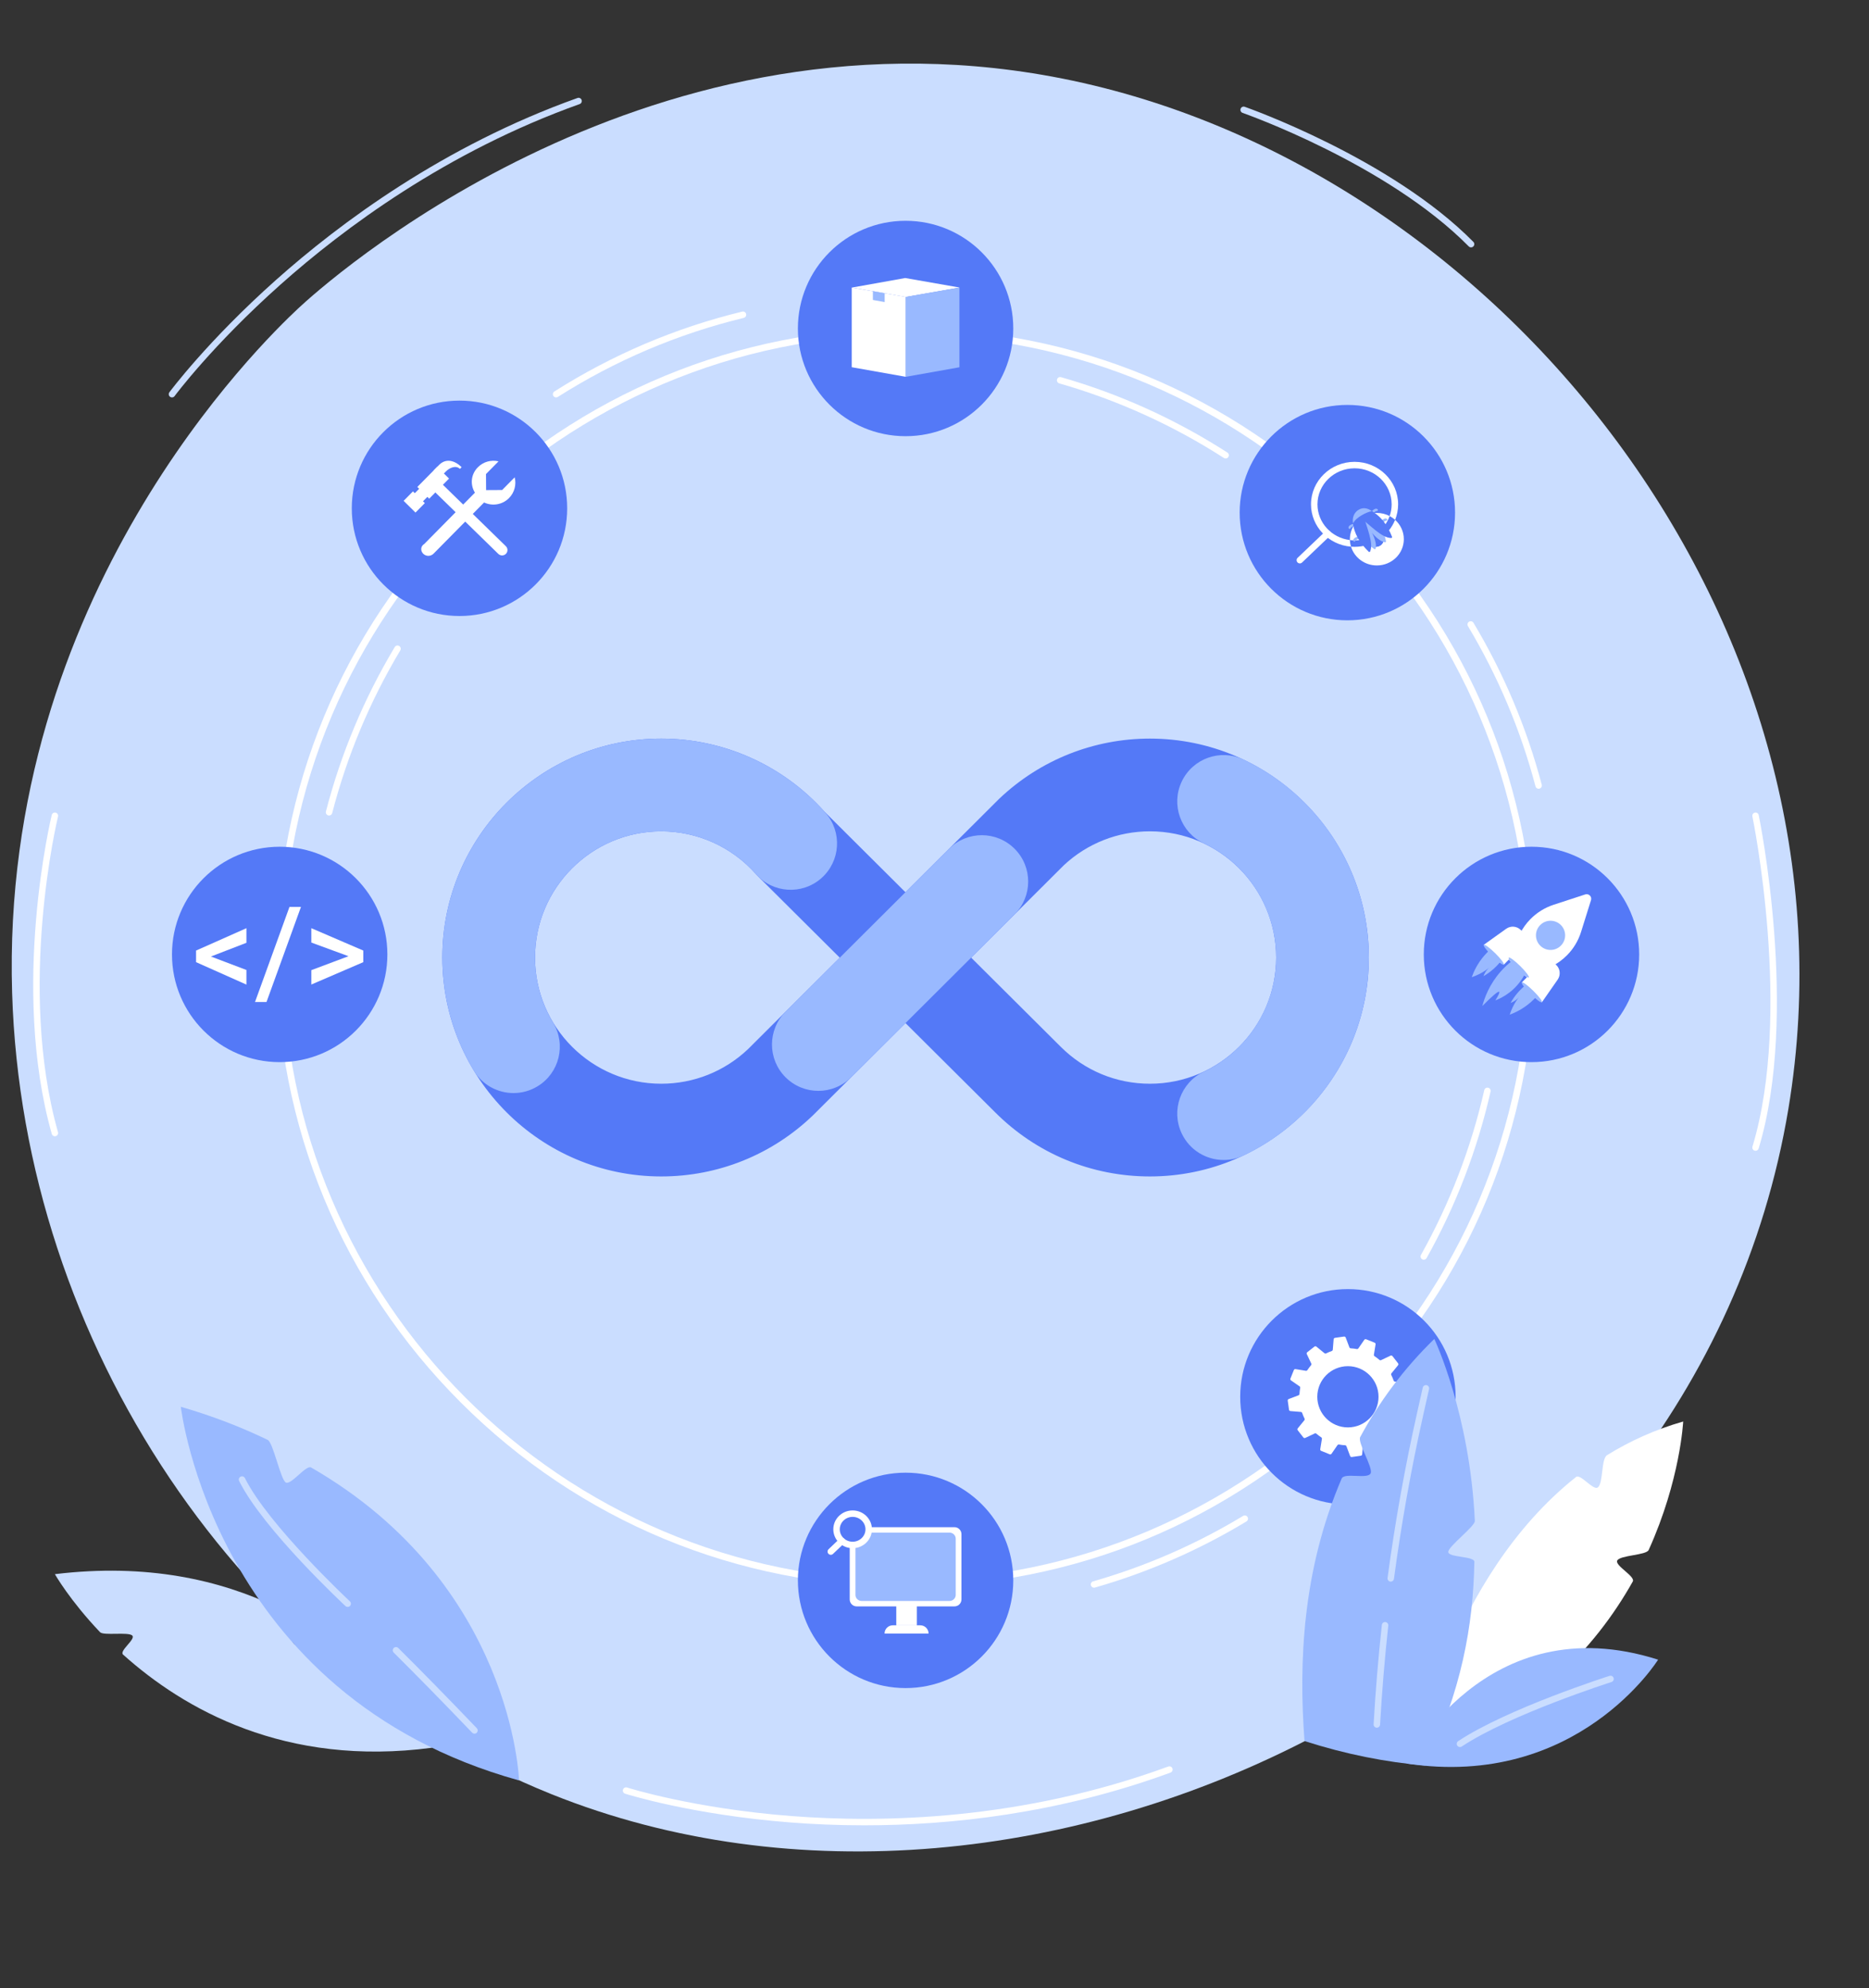 <?xml version="1.0" encoding="UTF-8"?>
<!DOCTYPE svg PUBLIC '-//W3C//DTD SVG 1.0//EN'
          'http://www.w3.org/TR/2001/REC-SVG-20010904/DTD/svg10.dtd'>
<svg height="2035.1" preserveAspectRatio="xMidYMid meet" version="1.0" viewBox="323.0 269.9 1913.2 2035.1" width="1913.2" xmlns="http://www.w3.org/2000/svg" xmlns:xlink="http://www.w3.org/1999/xlink" zoomAndPan="magnify"
><rect x="323.0" y="269.9" width="1913.2" height="2035.1" fill="#333333" stroke="none"/><g
  ><g id="change1_1"
    ><path d="M 1399.93 348.289 C 975.559 269.871 652.305 563.059 628.34 585.52 C 590.355 621.109 322.98 880.16 335.422 1286.422 C 346.383 1644.43 570.418 1979.051 887.473 2106.379 C 1382.07 2305.012 2057.66 1980.941 2153.66 1405.039 C 2236.219 909.801 1856.141 432.602 1399.93 348.289" fill="#caddff"
    /></g
    ><g id="change2_1"
    ><path d="M 999.863 1120.82 C 928.633 1120.82 870.684 1178.77 870.684 1250 C 870.684 1321.23 928.633 1379.18 999.863 1379.18 C 1033.25 1379.18 1064.898 1366.5 1089.031 1343.469 L 1182.629 1250.172 L 1098.91 1166.859 C 1098.18 1166.129 1097.48 1165.379 1096.789 1164.609 C 1072.25 1136.781 1036.922 1120.82 999.863 1120.82 Z M 1317.129 1250.121 L 1408.711 1341.262 C 1433.191 1365.738 1465.629 1379.18 1500.141 1379.18 C 1571.371 1379.18 1629.32 1321.23 1629.32 1250 C 1629.32 1178.77 1571.371 1120.82 1500.141 1120.82 C 1467.262 1120.82 1435.969 1133.16 1411.969 1155.578 Z M 1500.141 1474.09 C 1440.281 1474.09 1384.012 1450.781 1341.68 1408.449 L 1249.91 1317.121 L 1155.699 1411.02 C 1155.488 1411.23 1155.281 1411.43 1155.07 1411.641 C 1113.129 1451.91 1058.02 1474.09 999.863 1474.09 C 876.301 1474.09 775.777 1373.559 775.777 1250 C 775.777 1126.441 876.301 1025.91 999.863 1025.91 C 1063.609 1025.91 1124.391 1053.121 1166.891 1100.609 L 1249.852 1183.172 L 1345.48 1087.859 C 1345.789 1087.559 1346.102 1087.25 1346.422 1086.949 C 1388.16 1047.59 1442.75 1025.91 1500.141 1025.91 C 1623.699 1025.91 1724.219 1126.441 1724.219 1250 C 1724.219 1373.559 1623.699 1474.09 1500.141 1474.09" fill="#5479f7"
    /></g
    ><g id="change3_1"
    ><path d="M 1160.691 1386.5 C 1148.52 1386.5 1136.352 1381.84 1127.078 1372.539 C 1108.578 1353.98 1108.629 1323.93 1127.191 1305.43 L 1294.539 1138.629 C 1313.102 1120.129 1343.148 1120.18 1361.648 1138.738 C 1380.148 1157.301 1380.102 1187.352 1361.539 1205.852 L 1194.191 1372.648 C 1184.93 1381.879 1172.809 1386.5 1160.691 1386.5" fill="#99b9ff"
    /></g
    ><g id="change3_2"
    ><path d="M 1575.578 1457.238 C 1557.801 1457.238 1540.75 1447.199 1532.648 1430.059 C 1521.441 1406.359 1531.57 1378.078 1555.262 1366.871 C 1600.25 1345.602 1629.32 1299.73 1629.32 1250 C 1629.32 1200.27 1600.25 1154.398 1555.27 1133.129 C 1531.57 1121.93 1521.449 1093.641 1532.648 1069.949 C 1543.852 1046.25 1572.141 1036.129 1595.828 1047.328 C 1633.672 1065.219 1665.691 1093.289 1688.449 1128.5 C 1711.852 1164.719 1724.219 1206.73 1724.219 1250 C 1724.219 1293.27 1711.852 1335.289 1688.449 1371.5 C 1665.691 1406.711 1633.672 1434.781 1595.828 1452.672 C 1589.281 1455.77 1582.371 1457.238 1575.578 1457.238" fill="#99b9ff"
    /></g
    ><g id="change3_3"
    ><path d="M 848.656 1388.738 C 832.594 1388.738 816.926 1380.578 808.008 1365.84 C 786.922 1330.969 775.777 1290.922 775.777 1250 C 775.777 1126.441 876.301 1025.91 999.863 1025.91 C 1064.148 1025.91 1125.43 1053.59 1167.98 1101.84 C 1185.309 1121.488 1183.43 1151.48 1163.77 1168.809 C 1144.121 1186.148 1114.129 1184.27 1096.789 1164.609 C 1072.25 1136.781 1036.922 1120.82 999.863 1120.82 C 928.633 1120.82 870.684 1178.77 870.684 1250 C 870.684 1273.602 877.094 1296.672 889.215 1316.719 C 902.781 1339.141 895.598 1368.32 873.172 1381.879 C 865.492 1386.531 857.02 1388.738 848.656 1388.738" fill="#99b9ff"
    /></g
    ><g id="change1_2"
    ><path d="M 765.32 2058.828 C 765.32 2058.828 733.348 1991.398 647.312 1938.219 C 642.613 1935.309 630.031 1956.172 625.047 1953.391 C 618.625 1949.809 613.609 1918.422 606.707 1915.109 C 548.715 1887.238 473.551 1869.738 379.18 1881.18 C 379.18 1881.18 394.234 1907.75 425.41 1940.57 C 429.016 1944.371 454.359 1940.07 458.398 1944 C 462.238 1947.73 444.746 1959.699 448.98 1963.5 C 510.801 2019.059 614.781 2078.879 765.32 2058.828" fill="#caddff"
    /></g
    ><g id="change3_4"
    ><path d="M 854.305 2092.32 C 854.305 2092.32 848.344 1891.262 641.469 1771.98 C 636.348 1769.031 620.961 1790.23 615.605 1787.398 C 610.238 1784.551 602.656 1746.48 597.051 1743.77 C 570.254 1730.789 540.699 1719.32 508.102 1709.852 C 508.102 1709.852 541.84 2005.629 854.305 2092.32" fill="#99b9ff"
    /></g
    ><g id="change1_3"
    ><path d="M 808.688 2044.441 C 807.816 2044.441 806.945 2044.102 806.301 2043.422 C 777.008 2012.84 750 1985.262 726.027 1961.461 C 724.73 1960.172 724.723 1958.078 726.012 1956.781 C 727.297 1955.48 729.395 1955.48 730.688 1956.762 C 754.699 1980.609 781.746 2008.23 811.074 2038.852 C 812.34 2040.172 812.293 2042.262 810.973 2043.52 C 810.336 2044.141 809.512 2044.441 808.688 2044.441" fill="#caddff"
    /></g
    ><g id="change1_4"
    ><path d="M 678.895 1914.719 C 678.09 1914.719 677.281 1914.43 676.645 1913.84 C 675.809 1913.059 592.535 1835.59 567.797 1785.82 C 566.984 1784.191 567.652 1782.199 569.285 1781.391 C 570.926 1780.57 572.906 1781.238 573.719 1782.879 C 597.539 1830.801 680.312 1908.211 681.141 1908.98 C 682.48 1910.219 682.562 1912.32 681.32 1913.66 C 680.668 1914.359 679.781 1914.719 678.895 1914.719" fill="#caddff"
    /></g
    ><g id="change4_1"
    ><path d="M 2120.07 1447.84 C 2119.75 1447.84 2119.43 1447.801 2119.109 1447.699 C 2117.359 1447.172 2116.371 1445.32 2116.898 1443.578 C 2158.191 1307.129 2117.25 1107.57 2116.828 1105.57 C 2116.461 1103.781 2117.602 1102.031 2119.391 1101.66 C 2121.16 1101.27 2122.93 1102.43 2123.301 1104.211 C 2123.73 1106.23 2165.012 1307.449 2123.23 1445.488 C 2122.801 1446.922 2121.488 1447.84 2120.07 1447.84" fill="#fff"
    /></g
    ><g id="change4_2"
    ><path d="M 379.176 1432.969 C 377.734 1432.969 376.406 1432.02 375.996 1430.559 C 333.484 1280.23 375.535 1105.84 375.969 1104.102 C 376.406 1102.328 378.195 1101.238 379.969 1101.68 C 381.742 1102.121 382.824 1103.91 382.391 1105.68 C 381.965 1107.41 340.336 1280.141 382.359 1428.762 C 382.859 1430.52 381.836 1432.34 380.078 1432.84 C 379.777 1432.93 379.477 1432.969 379.176 1432.969" fill="#fff"
    /></g
    ><g id="change1_5"
    ><path d="M 1828.84 523.109 C 1827.988 523.109 1827.141 522.781 1826.488 522.121 C 1743.039 437.531 1596.461 385.961 1594.988 385.449 C 1593.262 384.859 1592.352 382.969 1592.949 381.238 C 1593.551 379.52 1595.43 378.602 1597.16 379.211 C 1598.641 379.719 1746.648 431.77 1831.199 517.48 C 1832.48 518.781 1832.469 520.871 1831.172 522.148 C 1830.52 522.789 1829.68 523.109 1828.84 523.109" fill="#caddff"
    /></g
    ><g id="change4_3"
    ><path d="M 892.258 676.691 C 891.164 676.691 890.094 676.148 889.465 675.16 C 888.484 673.621 888.941 671.57 890.484 670.602 C 949.895 632.891 1014.59 605.391 1082.781 588.852 C 1084.559 588.43 1086.34 589.512 1086.77 591.281 C 1087.211 593.059 1086.109 594.852 1084.34 595.281 C 1016.859 611.641 952.828 638.859 894.027 676.18 C 893.48 676.531 892.863 676.691 892.258 676.691" fill="#fff"
    /></g
    ><g id="change4_4"
    ><path d="M 1577.609 739.191 C 1577 739.191 1576.379 739.02 1575.82 738.672 C 1523.559 705.059 1466.859 679.371 1407.309 662.32 C 1405.559 661.82 1404.539 659.988 1405.039 658.23 C 1405.539 656.48 1407.371 655.469 1409.129 655.961 C 1469.309 673.191 1526.59 699.148 1579.398 733.109 C 1580.941 734.09 1581.379 736.141 1580.391 737.68 C 1579.762 738.66 1578.699 739.191 1577.609 739.191" fill="#fff"
    /></g
    ><g id="change4_5"
    ><path d="M 1898 1077.262 C 1896.539 1077.262 1895.199 1076.281 1894.809 1074.801 C 1879.609 1017.199 1856.352 962.02 1825.66 910.789 C 1824.719 909.219 1825.23 907.191 1826.801 906.25 C 1828.359 905.309 1830.391 905.82 1831.328 907.391 C 1862.34 959.16 1885.852 1014.922 1901.199 1073.109 C 1901.672 1074.879 1900.621 1076.691 1898.852 1077.148 C 1898.57 1077.23 1898.281 1077.262 1898 1077.262" fill="#fff"
    /></g
    ><g id="change4_6"
    ><path d="M 1780.461 1559.328 C 1779.91 1559.328 1779.359 1559.191 1778.852 1558.91 C 1777.262 1558.02 1776.68 1556 1777.578 1554.41 C 1807.148 1501.5 1828.949 1444.75 1842.359 1385.762 C 1842.77 1383.98 1844.52 1382.871 1846.32 1383.27 C 1848.102 1383.672 1849.219 1385.449 1848.809 1387.23 C 1835.262 1446.84 1813.238 1504.172 1783.352 1557.629 C 1782.738 1558.719 1781.621 1559.328 1780.461 1559.328" fill="#fff"
    /></g
    ><g id="change4_7"
    ><path d="M 1442.891 1895.039 C 1441.449 1895.039 1440.129 1894.102 1439.711 1892.641 C 1439.211 1890.891 1440.219 1889.059 1441.98 1888.551 C 1495.801 1873.148 1547.449 1850.609 1595.5 1821.559 C 1597.059 1820.609 1599.09 1821.109 1600.039 1822.68 C 1600.98 1824.238 1600.48 1826.27 1598.922 1827.219 C 1550.371 1856.57 1498.18 1879.34 1443.801 1894.91 C 1443.5 1895 1443.191 1895.039 1442.891 1895.039" fill="#fff"
    /></g
    ><g id="change4_8"
    ><path d="M 659.848 1104.648 C 659.574 1104.648 659.297 1104.621 659.02 1104.551 C 657.25 1104.09 656.188 1102.281 656.645 1100.52 C 671.945 1041.391 695.645 984.762 727.074 932.219 C 728.016 930.648 730.039 930.141 731.609 931.078 C 733.18 932.02 733.688 934.051 732.75 935.621 C 701.645 987.621 678.191 1043.66 663.051 1102.172 C 662.664 1103.66 661.32 1104.648 659.848 1104.648" fill="#fff"
    /></g
    ><g id="change1_6"
    ><path d="M 499.055 676.691 C 498.371 676.691 497.684 676.488 497.094 676.051 C 495.621 674.969 495.309 672.898 496.391 671.43 C 496.773 670.91 535.27 619.031 605.672 556.32 C 670.629 498.449 776.875 419.191 914.145 370.199 C 915.859 369.578 917.754 370.488 918.371 372.211 C 918.984 373.93 918.086 375.82 916.367 376.43 C 780.172 425.039 674.707 503.699 610.211 561.129 C 540.277 623.398 502.094 674.84 501.719 675.352 C 501.066 676.23 500.066 676.691 499.055 676.691" fill="#caddff"
    /></g
    ><g id="change4_9"
    ><path d="M 1207.68 2138.262 C 1180.109 2138.262 1154.82 2137.102 1132.359 2135.352 C 1030.551 2127.43 963.52 2106.078 962.855 2105.871 C 961.117 2105.301 960.164 2103.441 960.723 2101.699 C 961.281 2099.969 963.148 2099.02 964.887 2099.57 C 965.547 2099.781 1031.988 2120.93 1133.078 2128.77 C 1226.32 2136 1368.93 2133.078 1518.91 2078.078 C 1520.629 2077.449 1522.531 2078.328 1523.148 2080.039 C 1523.781 2081.762 1522.898 2083.66 1521.191 2084.289 C 1406.148 2126.48 1295.422 2138.262 1207.68 2138.262" fill="#fff"
    /></g
    ><g id="change4_10"
    ><path d="M 1250 612.602 C 898.539 612.602 612.602 898.539 612.602 1250 C 612.602 1601.461 898.539 1887.398 1250 1887.398 C 1601.461 1887.398 1887.398 1601.461 1887.398 1250 C 1887.398 898.539 1601.461 612.602 1250 612.602 Z M 1250 1894.012 C 1077.98 1894.012 916.254 1827.02 794.613 1705.391 C 672.977 1583.75 605.988 1422.02 605.988 1250 C 605.988 1077.98 672.977 916.25 794.613 794.609 C 916.254 672.98 1077.98 605.988 1250 605.988 C 1422.02 605.988 1583.75 672.98 1705.391 794.609 C 1827.02 916.25 1894.012 1077.98 1894.012 1250 C 1894.012 1422.02 1827.02 1583.75 1705.391 1705.391 C 1583.75 1827.02 1422.02 1894.012 1250 1894.012" fill="#fff"
    /></g
    ><g id="change2_2"
    ><path d="M 719.535 1246.84 C 719.535 1307.73 670.18 1357.078 609.297 1357.078 C 548.41 1357.078 499.055 1307.73 499.055 1246.84 C 499.055 1185.961 548.41 1136.602 609.297 1136.602 C 670.18 1136.602 719.535 1185.961 719.535 1246.84" fill="#5479f7"
    /></g
    ><g id="change4_11"
    ><path d="M 538.918 1248.969 L 575.246 1262.762 L 575.246 1277.719 L 523.711 1254.75 L 523.711 1242.871 L 575.246 1219.969 L 575.246 1234.93 L 538.918 1248.969" fill="#fff"
    /></g
    ><g id="change4_12"
    ><path d="M 595.812 1295.512 L 584.051 1295.512 L 619.332 1198.172 L 631.09 1198.172 L 595.812 1295.512" fill="#fff"
    /></g
    ><g id="change4_13"
    ><path d="M 679.73 1248.66 L 641.684 1234.68 L 641.684 1219.969 L 694.879 1242.871 L 694.879 1254.75 L 641.684 1277.66 L 641.684 1262.941 L 679.73 1248.66" fill="#fff"
    /></g
    ><g id="change2_3"
    ><path d="M 903.594 790.191 C 903.594 851.078 854.238 900.441 793.352 900.441 C 732.469 900.441 683.109 851.078 683.109 790.191 C 683.109 729.309 732.469 679.949 793.352 679.949 C 854.238 679.949 903.594 729.309 903.594 790.191" fill="#5479f7"
    /></g
    ><g id="change4_14"
    ><path d="M 844.07 779.711 C 849.781 773.922 851.707 765.809 849.859 758.461 L 837.023 771.461 L 820.594 771.559 L 820.484 755.129 L 833.32 742.129 C 825.949 740.379 817.863 742.41 812.152 748.191 C 805.281 755.148 803.895 765.469 809.141 774.199 L 757.379 826.629 C 753.309 829.129 753.34 833.84 756.258 836.719 C 759.18 839.609 763.887 839.578 766.77 836.66 L 818.531 784.23 C 826.898 788.18 837.199 786.66 844.07 779.711" fill="#fff"
    /></g
    ><g id="change4_15"
    ><path d="M 840.883 836.801 C 843.02 834.641 842.996 831.148 840.832 829.012 L 773.457 763.262 L 765.719 771.102 L 833.094 836.852 C 835.258 838.988 838.746 838.969 840.883 836.801" fill="#fff"
    /></g
    ><g id="change4_16"
    ><path d="M 793.805 749.852 C 789.574 745.672 782.922 748.93 779.461 752.441 L 774.094 757.871 L 767.23 751.102 L 772.453 745.809 C 779.449 738.719 788.457 741.09 795.543 748.078 L 793.805 749.852" fill="#fff"
    /></g
    ><g id="change4_17"
    ><path d="M 771.086 767.738 L 754.793 784.238 L 746.395 775.949 L 762.688 759.449 L 771.086 767.738" fill="#fff"
    /></g
    ><g id="change4_18"
    ><path d="M 782.66 759.77 L 762.344 780.34 L 750.195 768.352 L 770.508 747.77 L 782.66 759.77" fill="#fff"
    /></g
    ><g id="change4_19"
    ><path d="M 757.875 784.871 L 748.316 794.551 L 736.168 782.559 L 745.727 772.871 L 757.875 784.871" fill="#fff"
    /></g
    ><g id="change2_4"
    ><path d="M 1360.238 606.141 C 1360.238 667.02 1310.879 716.379 1250 716.379 C 1189.121 716.379 1139.762 667.02 1139.762 606.141 C 1139.762 545.25 1189.121 495.898 1250 495.898 C 1310.879 495.898 1360.238 545.25 1360.238 606.141" fill="#5479f7"
    /></g
    ><g id="change4_20"
    ><path d="M 1195.102 564.25 L 1250.25 573.891 L 1304.961 564.309 C 1305.031 564.289 1305.031 564.18 1304.961 564.172 L 1249.629 554.48 L 1195.102 564.25" fill="#fff"
    /></g
    ><g id="change4_21"
    ><path d="M 1250.238 655.602 L 1250.238 573.809 L 1194.879 564.219 L 1194.879 645.781 L 1250.238 655.602" fill="#fff"
    /></g
    ><g id="change3_5"
    ><path d="M 1228.59 579.078 L 1228.59 569.988 L 1216.531 567.898 L 1216.531 576.941 L 1228.59 579.078" fill="#99b9ff"
    /></g
    ><g id="change3_6"
    ><path d="M 1250.238 655.602 L 1250.238 573.809 L 1305.129 564.199 L 1305.129 645.828 L 1250.238 655.602" fill="#99b9ff"
    /></g
    ><g id="change2_5"
    ><path d="M 2000.949 1246.84 C 2000.949 1307.73 1951.59 1357.078 1890.711 1357.078 C 1829.82 1357.078 1780.461 1307.73 1780.461 1246.84 C 1780.461 1185.961 1829.82 1136.602 1890.711 1136.602 C 1951.59 1136.602 2000.949 1185.961 2000.949 1246.84" fill="#5479f7"
    /></g
    ><g id="change4_22"
    ><path d="M 1884.66 1226.66 L 1879.699 1221.77 C 1875.691 1217.801 1869.41 1217.309 1864.82 1220.578 L 1841.84 1237.012 L 1862.379 1257.289 L 1869.488 1250.09 L 1884.66 1226.66" fill="#fff"
    /></g
    ><g id="change3_7"
    ><path d="M 1862.379 1257.289 C 1861.551 1258.129 1856.281 1254.27 1850.609 1248.672 C 1844.941 1243.07 1841.012 1237.852 1841.84 1237.012 C 1842.672 1236.172 1847.941 1240.031 1853.609 1245.629 C 1859.281 1251.23 1863.211 1256.449 1862.379 1257.289" fill="#99b9ff"
    /></g
    ><g id="change3_8"
    ><path d="M 1852.73 1246.531 C 1851.109 1244.93 1849.531 1243.469 1848.07 1242.23 C 1846.141 1243.969 1844.16 1245.961 1842.199 1248.25 C 1835.34 1256.219 1831.621 1264.309 1829.559 1270.121 C 1832 1269.32 1834.762 1268.23 1837.699 1266.719 C 1841.75 1264.648 1845.02 1262.34 1847.539 1260.289 C 1846.32 1261.328 1844.73 1262.949 1843.359 1265.238 C 1842.531 1266.641 1841.969 1267.961 1841.602 1269.078 C 1844.59 1267.359 1848.09 1265.012 1851.68 1261.852 C 1854.781 1259.121 1857.289 1256.359 1859.309 1253.82 C 1857.719 1251.762 1855.422 1249.191 1852.73 1246.531" fill="#99b9ff"
    /></g
    ><g id="change4_23"
    ><path d="M 1911.18 1252.84 L 1916.141 1257.738 C 1920.148 1261.699 1920.73 1267.969 1917.512 1272.602 L 1901.371 1295.789 L 1880.828 1275.512 L 1887.941 1268.309 L 1911.18 1252.84" fill="#fff"
    /></g
    ><g id="change3_9"
    ><path d="M 1880.828 1275.512 C 1880 1276.352 1883.93 1281.57 1889.602 1287.172 C 1895.281 1292.77 1900.539 1296.629 1901.371 1295.789 C 1902.199 1294.949 1898.281 1289.73 1892.602 1284.129 C 1886.93 1278.531 1881.66 1274.672 1880.828 1275.512" fill="#99b9ff"
    /></g
    ><g id="change3_10"
    ><path d="M 1891.719 1285.031 C 1893.34 1286.621 1894.82 1288.191 1896.078 1289.629 C 1894.359 1291.578 1892.391 1293.59 1890.141 1295.578 C 1882.25 1302.539 1874.199 1306.359 1868.43 1308.5 C 1869.199 1306.051 1870.25 1303.27 1871.719 1300.309 C 1873.738 1296.23 1876 1292.93 1878.031 1290.379 C 1877 1291.621 1875.41 1293.23 1873.129 1294.629 C 1871.738 1295.48 1870.422 1296.059 1869.309 1296.441 C 1871 1293.43 1873.301 1289.898 1876.41 1286.27 C 1879.102 1283.141 1881.828 1280.59 1884.352 1278.539 C 1886.43 1280.102 1889.031 1282.371 1891.719 1285.031" fill="#99b9ff"
    /></g
    ><g id="change4_24"
    ><path d="M 1941.461 1223.781 L 1951.629 1191.25 C 1952.762 1187.629 1949.328 1184.25 1945.73 1185.422 L 1913.328 1196.012 C 1904.391 1198.941 1896.27 1203.961 1889.66 1210.66 C 1885.238 1215.129 1881.559 1220.281 1878.77 1225.922 L 1866.738 1249.23 C 1865.84 1250.129 1870.07 1255.75 1876.172 1261.781 C 1882.281 1267.801 1887.949 1271.961 1888.84 1271.051 L 1912 1258.719 C 1917.602 1255.859 1922.699 1252.121 1927.121 1247.641 C 1933.73 1240.949 1938.648 1232.77 1941.461 1223.781" fill="#fff"
    /></g
    ><g id="change3_11"
    ><path d="M 1887.941 1270.398 C 1887.121 1271.238 1881.852 1267.379 1876.172 1261.781 C 1870.5 1256.18 1866.57 1250.961 1867.398 1250.121 C 1868.23 1249.281 1873.5 1253.141 1879.172 1258.738 C 1884.852 1264.34 1888.77 1269.559 1887.941 1270.398" fill="#99b9ff"
    /></g
    ><g id="change3_12"
    ><path d="M 1884.262 1266.41 C 1882.691 1264.43 1880.531 1262.031 1878.031 1259.559 C 1875.469 1257.039 1873 1254.871 1870.98 1253.328 C 1867.191 1256.238 1863.102 1259.891 1859.102 1264.43 C 1847.629 1277.422 1842.648 1291.141 1840.371 1299.641 C 1850.852 1289.09 1856.609 1284.25 1857.641 1285.102 C 1858.301 1285.648 1857 1288.578 1853.719 1293.879 C 1857.77 1292.328 1862.852 1289.859 1868.039 1285.891 C 1876.41 1279.48 1881.391 1271.949 1884.262 1266.41" fill="#99b9ff"
    /></g
    ><g id="change3_13"
    ><path d="M 1920.84 1237.801 C 1915.039 1243.672 1905.59 1243.73 1899.719 1237.93 C 1893.852 1232.141 1893.789 1222.68 1899.578 1216.809 C 1905.379 1210.941 1914.828 1210.879 1920.711 1216.672 C 1926.578 1222.469 1926.641 1231.93 1920.84 1237.801" fill="#99b9ff"
    /></g
    ><g id="change2_6"
    ><path d="M 1812.469 794.609 C 1812.469 855.488 1763.121 904.852 1702.23 904.852 C 1641.352 904.852 1591.988 855.488 1591.988 794.609 C 1591.988 733.73 1641.352 684.371 1702.23 684.371 C 1763.121 684.371 1812.469 733.73 1812.469 794.609" fill="#5479f7"
    /></g
    ><g id="change4_25"
    ><path d="M 1709.609 742.621 C 1685.02 742.621 1665 762.141 1665 786.129 C 1665 808.922 1683.078 827.66 1705.969 829.469 C 1705.309 827.309 1704.91 825.039 1704.84 822.699 C 1686.121 820.43 1671.621 804.91 1671.621 786.129 C 1671.621 765.801 1688.66 749.238 1709.609 749.238 C 1730.551 749.238 1747.57 765.801 1747.57 786.129 C 1747.57 790.32 1746.84 794.352 1745.5 798.121 C 1747.531 799.199 1749.422 800.5 1751.102 802.02 C 1753.078 797.109 1754.191 791.73 1754.191 786.129 C 1754.191 762.141 1734.191 742.621 1709.609 742.621" fill="#fff"
    /></g
    ><g id="change4_26"
    ><path d="M 1653.578 846.59 C 1652.711 846.59 1651.84 846.25 1651.191 845.57 C 1649.922 844.238 1649.969 842.148 1651.289 840.891 L 1679.781 813.68 C 1681.102 812.422 1683.199 812.469 1684.461 813.789 C 1685.719 815.109 1685.672 817.211 1684.352 818.469 L 1655.859 845.672 C 1655.219 846.281 1654.398 846.59 1653.578 846.59" fill="#fff"
    /></g
    ><g id="change4_27"
    ><path d="M 1709.609 823.012 C 1708 823.012 1706.41 822.922 1704.84 822.699 C 1704.82 822.398 1704.82 822.109 1704.82 821.801 C 1704.82 806.961 1717.172 794.922 1732.422 794.922 C 1737.172 794.922 1741.621 796.09 1745.5 798.121 C 1740.379 812.609 1726.23 823.012 1709.609 823.012" fill="#fff"
    /></g
    ><g id="change4_28"
    ><path d="M 1760.031 821.801 C 1760.031 836.641 1747.66 848.68 1732.422 848.68 C 1719.898 848.68 1709.34 840.559 1705.969 829.469 C 1707.16 829.578 1708.371 829.629 1709.609 829.629 C 1728.43 829.629 1744.57 818.191 1751.102 802.02 C 1756.59 806.941 1760.031 813.969 1760.031 821.801" fill="#fff"
    /></g
    ><g id="change3_14"
    ><path d="M 1726.68 794.238 C 1727.68 792.539 1729.07 791.211 1731.191 790.57 C 1733.289 790.461 1734 791.961 1733.039 792.762 C 1730.66 793.141 1729.219 794.391 1728.441 796.25 L 1726.68 794.238" fill="#99b9ff"
    /></g
    ><g id="change3_15"
    ><path d="M 1736.328 804.23 C 1737.328 802.531 1738.719 801.199 1740.84 800.559 C 1742.941 800.449 1743.648 801.949 1742.699 802.738 C 1740.309 803.121 1738.871 804.371 1738.09 806.238 L 1736.328 804.23" fill="#99b9ff"
    /></g
    ><g id="change3_16"
    ><path d="M 1709.051 806.039 C 1707.09 806.211 1705.289 806.898 1703.789 808.531 C 1702.789 810.379 1703.852 811.672 1704.969 811.148 C 1706.34 809.16 1708.09 808.391 1710.109 808.488 L 1709.051 806.039" fill="#99b9ff"
    /></g
    ><g id="change3_17"
    ><path d="M 1713.91 819.051 C 1711.949 819.219 1710.148 819.91 1708.66 821.539 C 1707.66 823.391 1708.711 824.68 1709.828 824.16 C 1711.199 822.172 1712.949 821.41 1714.969 821.5 L 1713.91 819.051" fill="#99b9ff"
    /></g
    ><g id="change2_7"
    ><path d="M 1734.48 801.379 C 1741.422 812.359 1742.012 824.43 1735.82 828.34 C 1729.629 832.25 1718.988 826.52 1712.059 815.531 C 1705.129 804.551 1707.32 795.738 1713.512 791.828 C 1719.711 787.922 1727.551 790.398 1734.48 801.379" fill="#5479f7"
    /></g
    ><g id="change2_8"
    ><path d="M 1734.48 801.379 C 1741.422 812.359 1742.012 824.43 1735.82 828.34 C 1729.629 832.25 1718.988 826.52 1712.059 815.531 C 1705.129 804.551 1707.32 795.738 1713.512 791.828 C 1719.711 787.922 1727.551 790.398 1734.48 801.379" fill="#5479f7"
    /></g
    ><g id="change3_18"
    ><path d="M 1708.25 804.949 C 1710.219 800.762 1713.148 797.449 1717.328 795.328 C 1722.879 807.641 1733.23 821.641 1731.25 831.301 C 1731.121 831.941 1730.391 832.27 1729.84 831.898 C 1719.57 825.02 1711.52 816.621 1708.25 804.949" fill="#99b9ff"
    /></g
    ><g id="change3_19"
    ><path d="M 1725.379 793.52 C 1720.75 793.691 1716.559 795.09 1712.969 798.109 C 1722.129 808.031 1730.98 823.031 1740.648 824.98 C 1741.289 825.109 1741.871 824.57 1741.75 823.922 C 1739.43 811.781 1734.84 801.078 1725.379 793.52" fill="#99b9ff"
    /></g
    ><g id="change2_9"
    ><path d="M 1707.828 804.191 C 1710.539 800.43 1714.031 797.73 1718.539 796.41 C 1721.719 809.531 1729.309 825.199 1725.578 834.328 C 1725.328 834.941 1724.559 835.121 1724.09 834.66 C 1715.262 826.012 1708.898 816.262 1707.828 804.191" fill="#5479f7"
    /></g
    ><g id="change2_10"
    ><path d="M 1726.191 792.551 C 1721.68 793.578 1717.828 795.738 1714.871 799.379 C 1725.719 807.41 1737.211 820.488 1747.078 820.602 C 1747.738 820.609 1748.211 819.961 1747.961 819.352 C 1743.41 807.852 1736.91 798.211 1726.191 792.551" fill="#5479f7"
    /></g
    ><g id="change3_20"
    ><path d="M 1727.25 793.078 C 1722.441 789.461 1717.621 789.238 1713.512 791.828 C 1709.32 794.48 1706.969 799.371 1708.031 805.66 C 1711.172 799.281 1721.68 794.148 1727.25 793.078" fill="#99b9ff"
    /></g
    ><g id="change2_11"
    ><path d="M 1813.031 1699.629 C 1813.031 1760.512 1763.672 1809.871 1702.781 1809.871 C 1641.898 1809.871 1592.539 1760.512 1592.539 1699.629 C 1592.539 1638.738 1641.898 1589.379 1702.781 1589.379 C 1763.672 1589.379 1813.031 1638.738 1813.031 1699.629" fill="#5479f7"
    /></g
    ><g id="change4_29"
    ><path d="M 1702.781 1730.969 C 1685.48 1730.969 1671.441 1716.93 1671.441 1699.629 C 1671.441 1682.32 1685.48 1668.289 1702.781 1668.289 C 1720.09 1668.289 1734.129 1682.32 1734.129 1699.629 C 1734.129 1716.93 1720.09 1730.969 1702.781 1730.969 Z M 1763.07 1686.352 C 1762.969 1685.621 1762.371 1685.059 1761.629 1685 L 1750.969 1684.129 C 1750.34 1684.078 1749.82 1683.66 1749.609 1683.07 C 1748.922 1681.09 1748.102 1679.172 1747.18 1677.32 C 1746.898 1676.762 1746.961 1676.102 1747.359 1675.609 L 1754.121 1667.328 C 1754.59 1666.75 1754.602 1665.93 1754.141 1665.352 L 1748.371 1657.969 C 1747.91 1657.391 1747.109 1657.199 1746.441 1657.512 L 1736.77 1662.102 C 1736.199 1662.371 1735.539 1662.27 1735.07 1661.871 C 1733.488 1660.512 1731.82 1659.262 1730.078 1658.121 C 1729.57 1657.77 1729.289 1657.172 1729.391 1656.551 L 1731.109 1645.969 C 1731.23 1645.238 1730.828 1644.531 1730.141 1644.25 L 1721.449 1640.75 C 1720.762 1640.469 1719.98 1640.711 1719.559 1641.309 L 1713.48 1650.109 C 1713.121 1650.629 1712.5 1650.871 1711.891 1650.762 C 1709.859 1650.379 1707.789 1650.129 1705.691 1650.02 C 1705.07 1649.98 1704.52 1649.59 1704.301 1649.012 L 1700.512 1638.988 C 1700.25 1638.301 1699.539 1637.879 1698.809 1637.988 L 1689.531 1639.301 C 1688.801 1639.398 1688.238 1640 1688.18 1640.738 L 1687.309 1651.422 C 1687.25 1652.039 1686.84 1652.559 1686.25 1652.77 C 1684.27 1653.469 1682.352 1654.281 1680.5 1655.211 C 1679.941 1655.48 1679.281 1655.422 1678.801 1655.031 L 1670.52 1648.262 C 1669.941 1647.789 1669.121 1647.781 1668.539 1648.238 L 1661.16 1654.02 C 1660.578 1654.48 1660.391 1655.27 1660.711 1655.941 L 1665.289 1665.629 C 1665.559 1666.191 1665.461 1666.852 1665.059 1667.328 C 1663.711 1668.91 1662.449 1670.57 1661.309 1672.309 C 1660.961 1672.828 1660.359 1673.109 1659.738 1673.012 L 1649.172 1671.289 C 1648.441 1671.172 1647.73 1671.578 1647.449 1672.262 L 1643.949 1680.961 C 1643.672 1681.641 1643.91 1682.43 1644.52 1682.852 L 1653.309 1688.93 C 1653.82 1689.289 1654.07 1689.91 1653.949 1690.52 C 1653.578 1692.551 1653.328 1694.629 1653.211 1696.73 C 1653.172 1697.352 1652.789 1697.898 1652.199 1698.121 L 1642.191 1701.922 C 1641.5 1702.18 1641.078 1702.879 1641.191 1703.609 L 1642.5 1712.898 C 1642.602 1713.629 1643.199 1714.191 1643.941 1714.25 L 1654.602 1715.121 C 1655.23 1715.172 1655.75 1715.59 1655.961 1716.18 C 1656.648 1718.16 1657.469 1720.09 1658.391 1721.941 C 1658.672 1722.488 1658.609 1723.16 1658.211 1723.641 L 1651.449 1731.93 C 1650.98 1732.5 1650.969 1733.32 1651.43 1733.898 L 1657.199 1741.281 C 1657.66 1741.871 1658.461 1742.051 1659.121 1741.738 L 1668.801 1737.148 C 1669.371 1736.879 1670.031 1736.98 1670.5 1737.391 C 1672.078 1738.738 1673.75 1739.988 1675.48 1741.141 C 1676 1741.48 1676.281 1742.09 1676.18 1742.699 L 1674.461 1753.281 C 1674.34 1754.012 1674.738 1754.73 1675.43 1755 L 1684.121 1758.5 C 1684.801 1758.781 1685.59 1758.551 1686.012 1757.941 L 1692.09 1749.141 C 1692.449 1748.629 1693.059 1748.379 1693.68 1748.488 C 1695.711 1748.871 1697.781 1749.121 1699.879 1749.238 C 1700.5 1749.27 1701.051 1749.66 1701.27 1750.238 L 1705.059 1760.262 C 1705.32 1760.949 1706.031 1761.371 1706.762 1761.262 L 1716.039 1759.949 C 1716.77 1759.852 1717.328 1759.25 1717.391 1758.512 L 1718.262 1747.84 C 1718.309 1747.211 1718.73 1746.691 1719.32 1746.48 C 1721.301 1745.789 1723.219 1744.969 1725.07 1744.051 C 1725.629 1743.77 1726.289 1743.828 1726.77 1744.23 L 1735.051 1750.988 C 1735.621 1751.461 1736.449 1751.469 1737.031 1751.012 L 1744.41 1745.23 C 1744.988 1744.781 1745.18 1743.98 1744.859 1743.309 L 1740.281 1733.621 C 1740.012 1733.059 1740.109 1732.398 1740.512 1731.93 C 1741.859 1730.34 1743.121 1728.68 1744.262 1726.941 C 1744.602 1726.422 1745.211 1726.141 1745.828 1726.238 L 1756.398 1727.961 C 1757.129 1728.078 1757.84 1727.68 1758.121 1726.988 L 1761.621 1718.289 C 1761.898 1717.609 1761.66 1716.82 1761.051 1716.398 L 1752.262 1710.32 C 1751.75 1709.961 1751.5 1709.34 1751.621 1708.73 C 1751.988 1706.699 1752.238 1704.629 1752.359 1702.531 C 1752.398 1701.898 1752.781 1701.359 1753.371 1701.141 L 1763.379 1697.34 C 1764.07 1697.07 1764.488 1696.371 1764.379 1695.641 L 1763.07 1686.352" fill="#fff"
    /></g
    ><g id="change2_12"
    ><path d="M 1360.238 1887.551 C 1360.238 1948.43 1310.879 1997.789 1250 1997.789 C 1189.121 1997.789 1139.762 1948.43 1139.762 1887.551 C 1139.762 1826.66 1189.121 1777.309 1250 1777.309 C 1310.879 1777.309 1360.238 1826.66 1360.238 1887.551" fill="#5479f7"
    /></g
    ><g id="change4_30"
    ><path d="M 1228.469 1941.988 L 1273.539 1941.988 C 1273.539 1937.32 1269.75 1933.539 1265.078 1933.539 L 1236.922 1933.539 C 1232.25 1933.539 1228.469 1937.32 1228.469 1941.988" fill="#fff"
    /></g
    ><g id="change4_31"
    ><path d="M 1300.039 1833.102 L 1199.961 1833.102 C 1196 1833.102 1192.801 1836.301 1192.801 1840.262 L 1192.801 1907.012 C 1192.801 1910.969 1196 1914.172 1199.961 1914.172 L 1300.039 1914.172 C 1304 1914.172 1307.199 1910.969 1307.199 1907.012 L 1307.199 1840.262 C 1307.199 1836.301 1304 1833.102 1300.039 1833.102" fill="#fff"
    /></g
    ><g id="change3_21"
    ><path d="M 1294.898 1838.648 L 1205.102 1838.648 C 1201.551 1838.648 1198.68 1841.422 1198.68 1844.828 L 1198.68 1902.441 C 1198.68 1905.852 1201.551 1908.621 1205.102 1908.621 L 1294.898 1908.621 C 1298.449 1908.621 1301.32 1905.852 1301.32 1902.441 L 1301.32 1844.828 C 1301.32 1841.422 1298.449 1838.648 1294.898 1838.648" fill="#99b9ff"
    /></g
    ><g id="change4_32"
    ><path d="M 1240.469 1913.73 L 1240.469 1933.539 L 1261.539 1933.539 L 1261.539 1913.73 L 1240.469 1913.73" fill="#fff"
    /></g
    ><g id="change2_13"
    ><path d="M 1211.809 1835.27 C 1211.809 1826.422 1204.641 1819.238 1195.789 1819.238 C 1186.93 1819.238 1179.762 1826.422 1179.762 1835.27 C 1179.762 1844.121 1186.93 1851.301 1195.789 1851.301 C 1204.641 1851.301 1211.809 1844.121 1211.809 1835.27" fill="#5479f7"
    /></g
    ><g id="change4_33"
    ><path d="M 1195.789 1822.551 C 1188.531 1822.551 1182.629 1828.262 1182.629 1835.27 C 1182.629 1842.289 1188.531 1847.988 1195.789 1847.988 C 1203.039 1847.988 1208.941 1842.289 1208.941 1835.27 C 1208.941 1828.262 1203.039 1822.551 1195.789 1822.551 Z M 1195.789 1854.609 C 1184.879 1854.609 1176.02 1845.93 1176.02 1835.27 C 1176.02 1824.609 1184.879 1815.941 1195.789 1815.941 C 1206.691 1815.941 1215.559 1824.609 1215.559 1835.27 C 1215.559 1845.93 1206.691 1854.609 1195.789 1854.609" fill="#fff"
    /></g
    ><g id="change4_34"
    ><path d="M 1173.449 1861.371 C 1172.578 1861.371 1171.711 1861.031 1171.051 1860.34 C 1169.789 1859.031 1169.84 1856.93 1171.16 1855.672 L 1182.52 1844.82 C 1183.84 1843.559 1185.941 1843.609 1187.199 1844.93 C 1188.461 1846.25 1188.41 1848.34 1187.09 1849.602 L 1175.73 1860.449 C 1175.09 1861.059 1174.27 1861.371 1173.449 1861.371" fill="#fff"
    /></g
    ><g id="change4_35"
    ><path d="M 1772.301 2070.512 C 1772.301 2070.512 1805.199 1885.91 1936.371 1781.672 C 1940.75 1778.18 1953.922 1795.75 1958.52 1792.449 C 1964.41 1788.238 1961.82 1763.23 1968.078 1759.359 C 1991.359 1744.988 2017.238 1733.16 2045.98 1724.93 C 2045.98 1724.93 2043.16 1784.609 2010.66 1856.469 C 2008.211 1861.891 1981.27 1861.711 1978.469 1867.25 C 1975.82 1872.48 1997.34 1883.422 1994.371 1888.719 C 1955.871 1957.289 1888.852 2030.27 1772.301 2070.512" fill="#fff"
    /></g
    ><g id="change3_22"
    ><path d="M 1832.23 1868.59 C 1832.328 1862.57 1805.621 1864.309 1805.531 1858.449 C 1805.441 1852.68 1832.98 1832.281 1832.719 1826.672 C 1827.621 1716.691 1791.219 1640.43 1791.219 1640.43 C 1759.371 1671.391 1734.551 1705.352 1715.391 1740.781 C 1712.328 1746.441 1728.82 1772.27 1726.039 1778 C 1723 1784.289 1699.129 1776.91 1696.41 1783.262 C 1656.219 1877.109 1652.371 1971.449 1658.352 2052.012 C 1700.469 2065.52 1741.77 2073.691 1782.039 2077.09 C 1818.922 2001.328 1831.09 1933.719 1832.23 1868.59" fill="#99b9ff"
    /></g
    ><g id="change1_7"
    ><path d="M 1732.41 2038.352 C 1732.352 2038.352 1732.289 2038.352 1732.219 2038.352 C 1730.398 2038.25 1729 2036.68 1729.102 2034.859 C 1731.02 2001.031 1733.859 1966.801 1737.531 1933.141 C 1737.73 1931.32 1739.352 1930.02 1741.172 1930.211 C 1742.988 1930.41 1744.301 1932.039 1744.102 1933.859 C 1740.449 1967.41 1737.621 2001.512 1735.711 2035.23 C 1735.609 2036.988 1734.148 2038.352 1732.41 2038.352" fill="#caddff"
    /></g
    ><g id="change1_8"
    ><path d="M 1746.648 1888.84 C 1746.5 1888.84 1746.359 1888.828 1746.211 1888.809 C 1744.398 1888.559 1743.129 1886.898 1743.371 1885.09 C 1750.961 1828.449 1761.16 1771.461 1773.68 1715.711 L 1779.398 1690.23 C 1779.809 1688.449 1781.559 1687.34 1783.359 1687.73 C 1785.141 1688.129 1786.262 1689.898 1785.859 1691.68 L 1780.141 1717.172 C 1767.66 1772.719 1757.488 1829.512 1749.922 1885.969 C 1749.699 1887.629 1748.281 1888.84 1746.648 1888.84" fill="#caddff"
    /></g
    ><g id="change3_23"
    ><path d="M 1762.82 2075.02 C 1762.82 2075.02 1843.75 1912.461 2020.328 1968.699 C 2020.328 1968.699 1937.852 2101.621 1762.82 2075.02" fill="#99b9ff"
    /></g
    ><g id="change1_9"
    ><path d="M 1817.48 2058.16 C 1816.41 2058.16 1815.359 2057.641 1814.719 2056.68 C 1813.719 2055.148 1814.129 2053.102 1815.66 2052.09 C 1866.289 2018.559 1969.59 1985.609 1970.629 1985.281 C 1972.379 1984.73 1974.23 1985.691 1974.781 1987.43 C 1975.328 1989.172 1974.371 1991.031 1972.629 1991.578 C 1971.602 1991.91 1869.172 2024.59 1819.309 2057.609 C 1818.75 2057.98 1818.109 2058.16 1817.48 2058.16" fill="#caddff"
    /></g
  ></g
></svg
>
